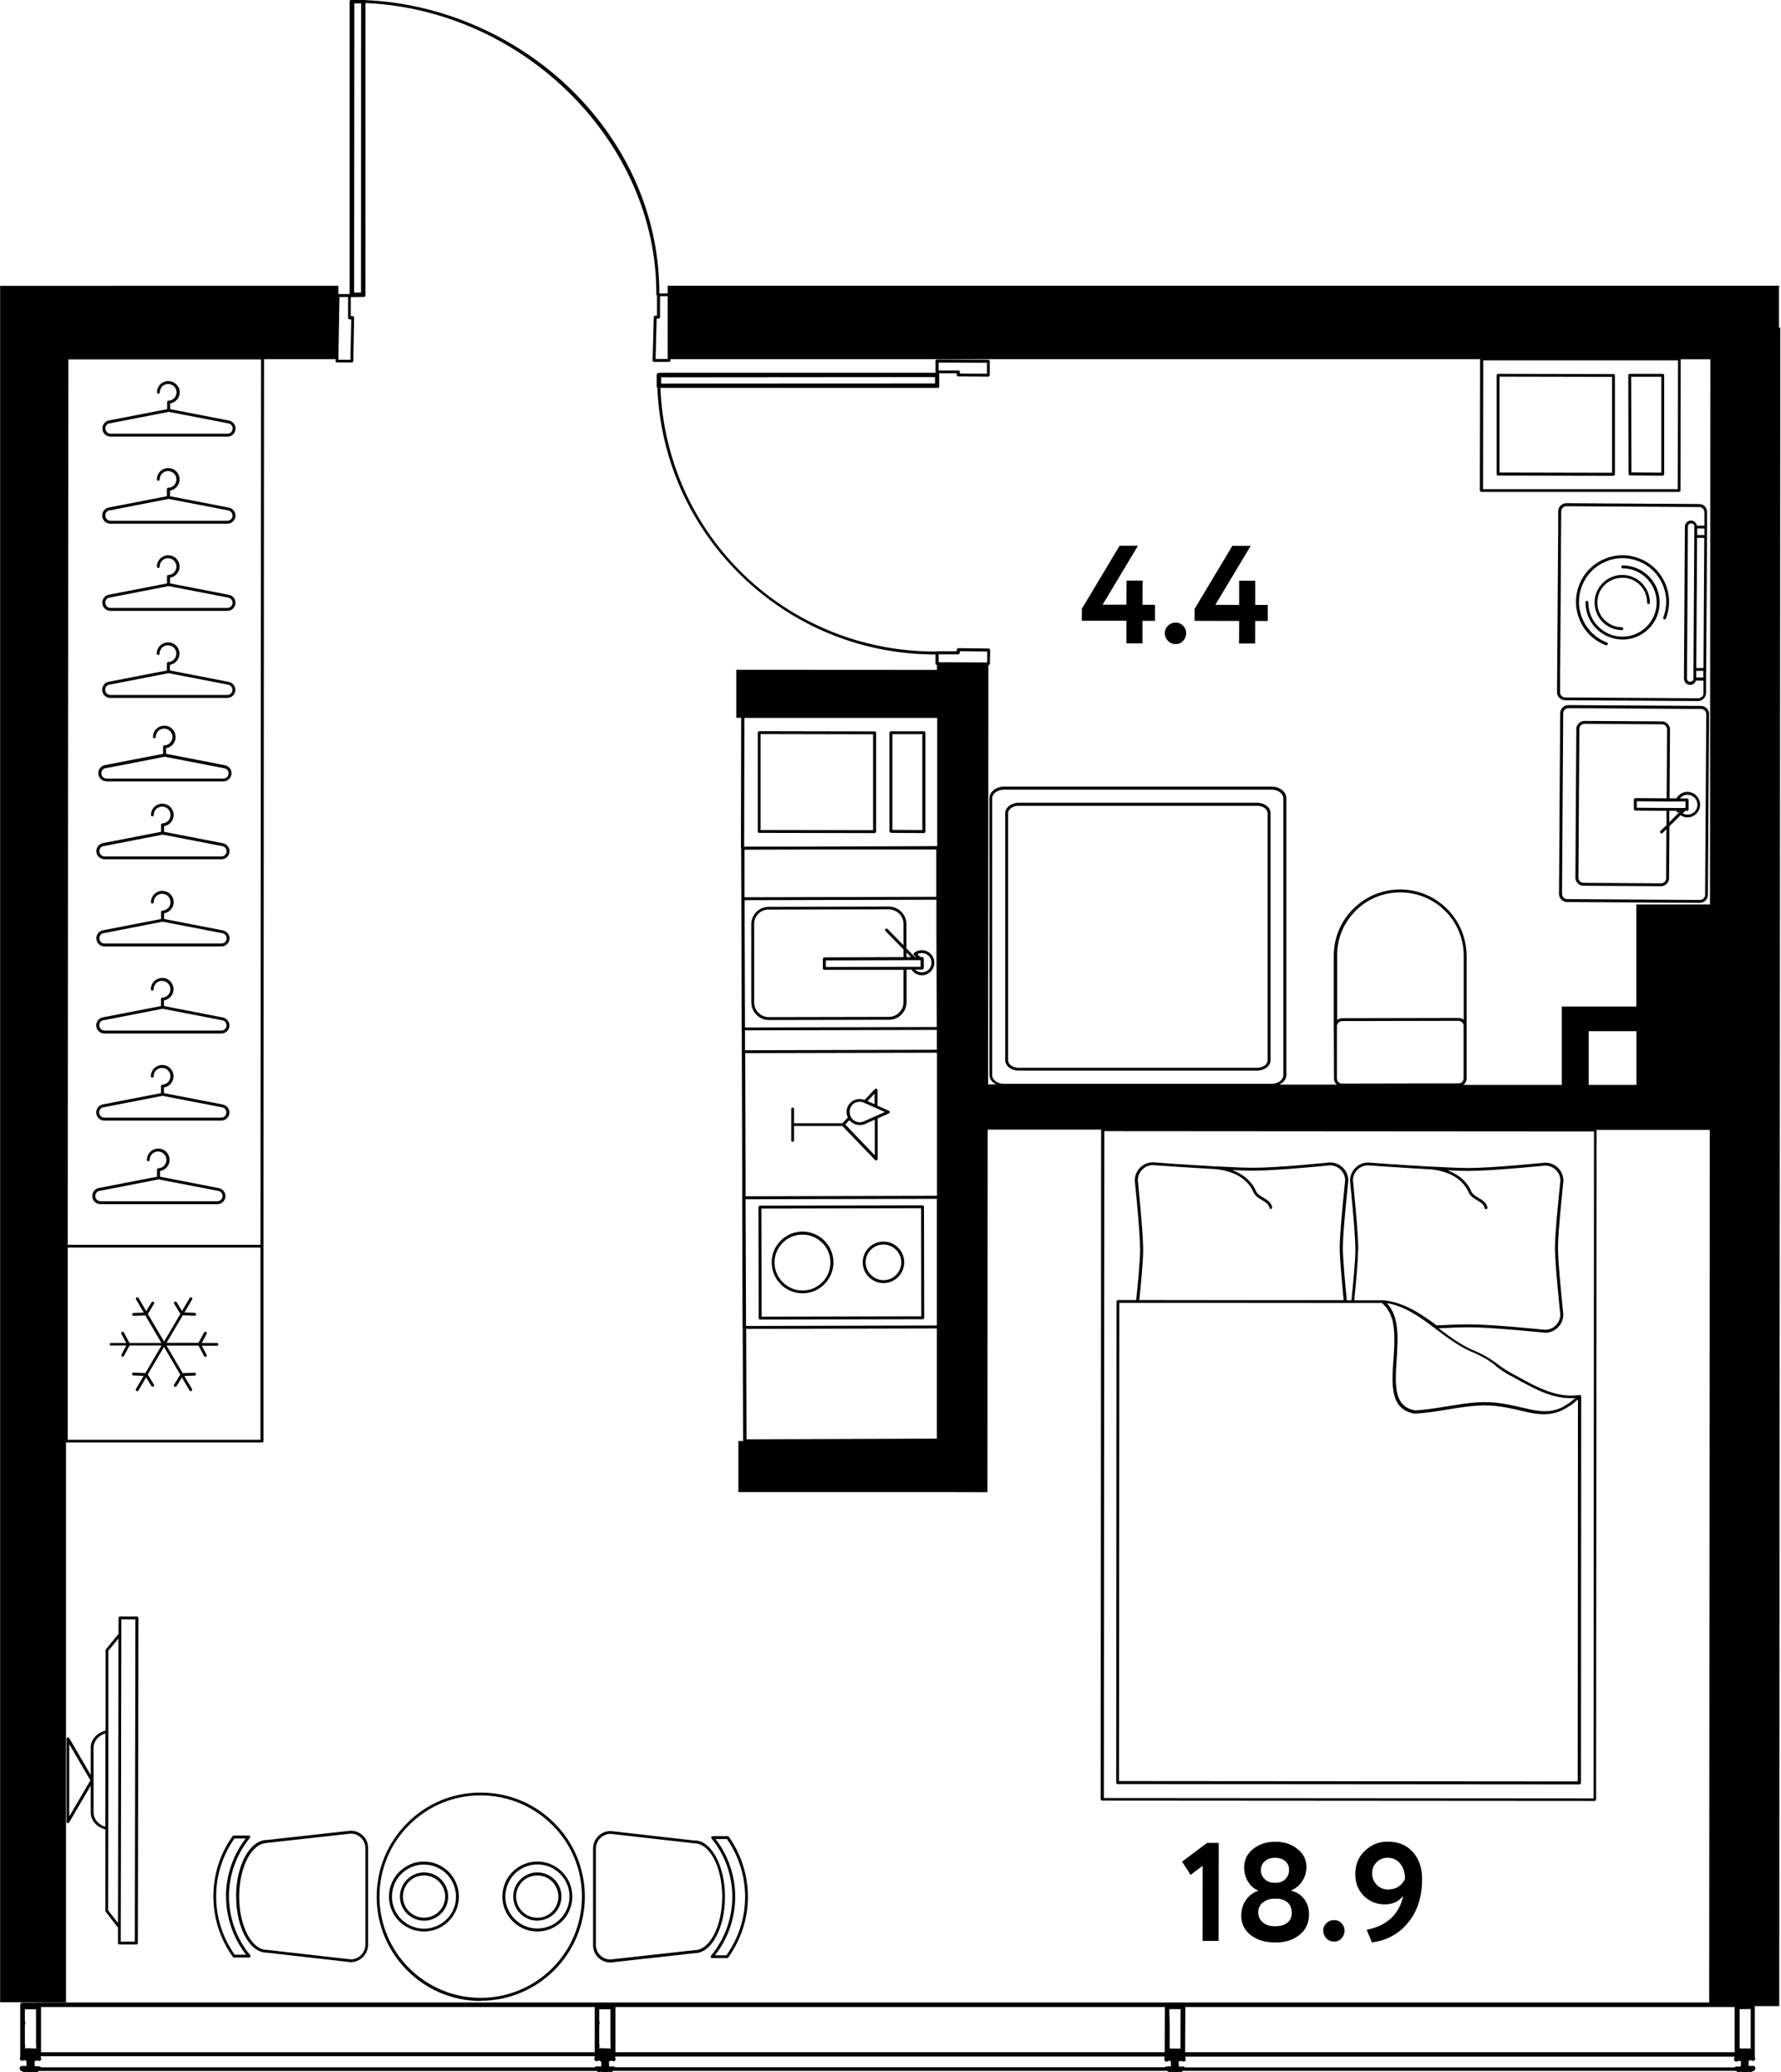 <?xml version="1.0" encoding="UTF-8"?>
<svg xmlns="http://www.w3.org/2000/svg" id="_метражи" data-name="метражи" viewBox="0 0 153.22 178.27" width="1102" height="1282">
  <path d="M65.31,71.65l9.93.02s.06-.01.09-.04.04-.06.04-.09v-8.5c0-.07-.05-.12-.12-.12l-9.93-.02s-.06.01-.09.04-.04.06-.04.09v8.5c0,.07.05.12.12.12ZM65.43,63.15l9.68.02v8.25s-9.68-.02-9.68-.02v-8.25Z"/>
  <path d="M76.65,71.65l2.83.02h0s.06-.01.09-.04.04-.06.04-.09v-8.5s-.01-.07-.04-.09-.05-.04-.09-.04h-2.84c-.07,0-.12.07-.12.13v8.48c.01.07.07.12.14.12ZM79.35,63.16v8.25l-2.58-.02v-8.23s2.58,0,2.58,0Z"/>
  <path d="M128.88,40.91l9.93.02s.06-.01.09-.04.04-.06.04-.09v-8.5c0-.07-.06-.12-.12-.12l-9.93-.02s-.06.01-.09.04-.04.06-.04.09v8.5c0,.07.06.12.12.12ZM129.01,32.4l9.68.02v8.25l-9.68-.02v-8.25Z"/>
  <path d="M140.23,40.9l2.82.02h0s.06-.01.09-.04.04-.06.04-.09v-8.5s-.01-.07-.04-.09-.05-.04-.09-.04h-2.84c-.07,0-.12.07-.12.13l.02,8.48c0,.07.06.12.12.12ZM142.93,32.41v8.25l-2.57-.02-.02-8.23h2.59Z"/>
  <path d="M153.11,24.58H57.44v.66h-.72c.01-6.51-2.68-12.73-7.58-17.53C44.41,3.09,37.97.29,31.45.01c0-.02,0-.04-.02-.06,0,0,0,0,0,0,0,0-.01-.01-.02-.02-.02-.01-.04-.02-.07-.02h-1.06c-.06,0-.11.04-.12.09-.05.01-.09.06-.09.12v25.18s-.01,0-.02,0h-.94s0-.71,0-.71H0v2.44H0v145.22h5.67v-48.17s.02.01.03.01h16.83s.06,0,.09-.03.04-.06.04-.09v-16.77s0-.02,0-.04l.05-76.26h6.15v.15s.01.07.03.09c.02.02.06.04.09.04h1.29c.07,0,.12-.05.12-.12l.07-3.74s-.01-.07-.04-.09-.06-.03-.09-.04h-.16s0-1.63,0-1.63c0,0,0,0,0,0,0,0,0,0,.01,0h0l1.13-.02s.01,0,.02,0c.02,0,.04,0,.05-.02,0,0,.01,0,.02-.01,0,0,0,0,.01-.01h0s.02-.03.02-.05c0,0,0-.02,0-.03V.26c13.67.59,25.11,12.02,25.03,25.07,0,.04.03.08.06.1v1.73s-.16,0-.16,0c-.07,0-.12.05-.12.12l-.1,3.72s.01.07.04.09.06.04.09.04h1.29c.07,0,.12-.05.12-.12v-.11h69.66l-.02,11.29s.01.06.04.09.06.04.09.04h17.01c.07,0,.12-.05.12-.12l.02-11.29h2.55l-.03,46.9h-6.34s0,8.78,0,8.78h-4.11s-2.3,0-2.3,0v6.74s-8.49,0-8.49,0c.03-.02.07-.04.1-.07.13-.13.2-.31.2-.49v-4.5s0,0,0,0v-6.07c-.02-1.52-.61-2.94-1.69-4.02-1.08-1.07-2.51-1.66-4.03-1.66h-.01c-1.53,0-2.96.6-4.03,1.67-1.08,1.08-1.67,2.5-1.67,4.02v6.07s.02,4.5.02,4.5c0,.19.07.36.2.49.02.02.04.02.06.04h-4.97c.36-.18.61-.48.61-.83v-23.81c0-.55-.57-1-1.27-1h-23.01c-.7,0-1.27.45-1.27,1v23.81c0,.34.24.63.58.81h-.69s.02-31.53.02-31.53h0v-4.13h0v-.41s.01,0,.01,0h0c.07,0,.12-.05.12-.12l.02-1.18s-.01-.07-.04-.09c-.02-.02-.05-.04-.09-.04l-2.61-.03h0s-.07.01-.09.04-.04.06-.04.09v.14s-1.69,0-1.69,0c-.02,0-.03.01-.05.02h-.11c-12.77,0-23.12-9.92-23.65-22.68h23.87s0,0,0,0c0,0,.02,0,.03,0,.02,0,.03,0,.04-.02.01,0,.02-.02.03-.03h0s.02-.04.02-.06c0,0,0-.01,0-.02v-1.05s0,0,0,0c0-.03-.01-.06-.03-.08h0s0,0,0,0h1.54s0,.15,0,.15c0,.07.06.12.12.12l2.59.02h0s.07-.01.09-.04c.02-.02.04-.06.04-.09v-1.2c0-.07-.06-.12-.13-.12l-4.41-.02h0s-.07.01-.09.04c-.02.02-.04.06-.04.09v.93s.02.06.04.08h-23.84s-.07.01-.09.04c0,0-.01.02-.02.02-.05.02-.08.06-.08.12v.99s0,.01,0,.02c0,.02.01.04.02.06,0,0,0,0,0,.01,0,0,.01.01.02.02h0s.02,0,.02,0c.25,6.2,2.85,11.98,7.33,16.28,4.48,4.3,10.36,6.67,16.57,6.67h.03v.79c0,.07.06.12.13.12h0v.42s-17.27-.01-17.27-.01v4.13s.42,0,.42,0l-.02,11.19s.01.03.02.04l.02,6.52.02,9s0,.02.01.03l.04,12.52v1.98s0,0,0,0v.93s.03,10.22.03,10.22c0,.01,0,.02.01.03l.04,9.72s.01.03.02.04h-.43s0,4.39,0,4.39h17.04s4.39.01,4.39.01l.02-31.19h9.76s-.04,57.6-.04,57.6c0,.07.06.12.12.12l42.38.03s.06-.01.09-.04.04-.06.04-.09l.04-57.6h9.74s-.05,75.07-.05,75.07h-46.62s-.04,0-.04,0h0s0,0,0,0H3.19s-.02.01-.04.01h-1.2s-.07,0-.08,0c-.08.02-.14.09-.14.17v4.24s0,0,0,0c0,0,0,0,0,0v.25s-.02.08-.02.08c-.04.06-.01.14.03.2s.14.08.21.06c.03,0,.06-.02.08-.04.03,0,.07,0,.1-.01,0,0,0,0,0,0,.03.04.09.06.14.06v.44s-.01,0-.03,0c0,0-.01,0-.02,0,0,0-.02,0-.03,0-.01,0-.03,0-.05,0-.02,0-.03,0-.05,0-.02,0-.04,0-.07,0-.03,0-.06,0-.09,0h-.07s0,0,0,0c-.05,0-.1.04-.14.08-.04.04-.05.12-.03.18,0,.03.02.06.04.08.03.07.1.13.18.11,0,.01.02.02.04.03l.05.03s.05.02.08.03h.07s.01,0,.02,0c.03,0,.07,0,.1-.03l.04-.02h0c0,.06.03.1.07.13.03.03.08.05.13.06h.24s0,0,0,0c.06,0,.11-.04.14-.08.03-.03.04-.06.04-.1.03.03.07.04.11.04h.12s.1-.04.14-.09h0s.03-.01.04-.02h47.94s.04.02.06.01c.01.01.02.02.04.03l.05.03s.05.02.08.02h.07s.01,0,.02,0c.03,0,.07,0,.1-.03l.04-.02h0c0,.06.04.1.08.13.03.03.08.05.13.06h.24s0,0,0,0c.06,0,.11-.04.14-.08.03-.03.04-.06.04-.1.03.03.07.04.11.04h.12s.1-.04.14-.09h0s.03-.01.04-.01h47.57s.02,0,.03,0h.04s.04.04.06.06c.03.01.05.02.08.03h.02s.05.02.08.02c.01,0,.03,0,.04,0,.03,0,.05-.03.07-.05,0,.05.03.09.07.12.03.03.08.05.13.06h.24s0,0,0,0c.06,0,.11-.04.14-.08.03-.03.04-.07.04-.11.02.02.03.04.04.04.03.02.06.02.09.02.01,0,.03,0,.04,0l.08-.02s.07-.04.09-.07h.01s.06,0,.09-.02h47.5s.05.02.07.02c.03.06.09.09.16.09h.12s.08-.04.11-.07c0,0,0,.02,0,.02,0,0,0,.01,0,.02,0,.09.09.17.18.17h.01l.26-.02s.02-.01.04-.02c.03,0,.05-.02.07-.04.01-.01.02-.03.03-.04,0-.02.02-.03.03-.05v-.03s.05.03.05.03c.03.02.06.03.09.03.01,0,.03,0,.04,0l.12-.03s.06-.03.08-.05h0c.06,0,.12-.02.15-.06.02-.02.03-.04.04-.07.03-.03.05-.08.05-.13,0-.06-.03-.12-.08-.15l-.05-.03c-.06-.03-.12-.04-.18,0,0,0,0,0-.01,0-.02,0-.04-.02-.06-.02-.03,0-.06,0-.09,0-.03,0-.06,0-.09.01,0,0-.02,0-.03,0v-.44s.08-.02.11-.05c.04.01.08,0,.12,0h.01s.09.06.15.06h0c.06,0,.13-.05.16-.11.02-.04.03-.09.02-.13l-.03-.08v-.28h0v-4.12s2.1,0,2.1,0l.09-144.39h-.11v-3.65ZM22.4,123.86H5.82s0-16.53,0-16.53h16.58s0,16.53,0,16.53ZM22.39,107.09H5.82s.05-76.17.05-76.17h16.58l-.05,76.17ZM30.21,27.47l-.07,3.48h-1.04s0-.03,0-.03h.02v-.9l.08-4.47h.74s0,1.8,0,1.8c0,.03.01.07.04.09s.06.03.09.04h.15ZM31.04,25.17h-.58s.02-24.88.02-24.88h.58s-.01,24.88-.01,24.88ZM144.35,42.08h-16.76s.02-11.08.02-11.08h16.76l-.02,11.08ZM116.6,78.37c1.03-1.03,2.4-1.6,3.86-1.6h.01c1.45,0,2.82.56,3.85,1.58,1.03,1.02,1.6,2.39,1.61,3.84v5.54s-.07-.05-.1-.07c-.03-.01-.05-.03-.08-.04-.08-.03-.16-.05-.25-.05h0l-10.03.02c-.09,0-.18.02-.25.05-.03.01-.05.03-.07.04-.04.02-.08.04-.11.07v-5.54c-.01-1.45.55-2.82,1.58-3.84ZM115.02,88.29c0-.06.01-.12.03-.17.01-.03.03-.05.05-.08.04-.05.08-.1.14-.13.02,0,.03-.02.04-.03.05-.02.11-.04.17-.04l10.03-.02h0c.12,0,.23.05.31.13.08.08.13.2.13.31v4.5c0,.12-.04.23-.12.31-.08.08-.2.13-.31.13l-10.03.02h0c-.24,0-.44-.2-.44-.44v-4.5ZM85.36,92.49v-23.81c0-.41.46-.75,1.02-.75h23.01c.56,0,1.02.33,1.02.75v23.81c0,.41-.46.75-1.02.75h-23.01c-.56,0-1.02-.33-1.02-.75ZM84.91,31.2v.95s-2.33-.01-2.33-.01v-.15c0-.07-.06-.12-.13-.12h-1.7s0-.68,0-.68l4.16.02ZM80.44,32.44v.55s-23.56.01-23.56.01v-.54s23.56-.02,23.56-.02ZM82.44,56.29s.07-.01.09-.04c.02-.02.04-.06.04-.09v-.14s2.36.03,2.36.03v.94s-4.18-.02-4.18-.02v-.68s1.7,0,1.7,0ZM64.14,103.66v-.49s16.46-.04,16.46-.04v10.9s-16.42.04-16.42.04l-.04-10.41ZM64.05,77.44l16.51-.04v2.8s.03,8.15.03,8.15l-16.5.04-.03-8.75v-2.2ZM64.11,90.6l16.5-.04v.04s0,5.41,0,5.41v1.18h0v5.68s-16.47.04-16.47.04v-1.76s-.03-10.57-.03-10.57ZM80.6,88.6v1.71s-16.51.04-16.51.04v-1.71s16.51-.04,16.51-.04ZM80.55,73.08v4.07s-16.5.04-16.5.04v-4.09s6.02-.02,6.02-.02h10.48ZM80.6,114.28v9.48s-16.38.06-16.38.06l-.03-9.5,16.41-.04ZM80.63,61.77v11.02s-10.6.04-10.6.04h-6.01s.02-11.07.02-11.07h16.6ZM137.1,154.71l-42.13-.03.04-57.37,42.13.03-.04,57.37ZM56.5,27.41h.16c.07,0,.12-.06.12-.13v-1.8s.66,0,.66,0v5.4h-1.04s.09-3.48.09-3.48ZM101.97,177.84s-.01-.02-.03-.03l-.02.03h-.05s0,0,0,0l.02-.05c-.06-.03-.12-.03-.18,0,0,0-.02,0-.03,0,0,0-.01,0-.02,0,0,0-.02,0-.03,0,0,0,0,0,0,0-.04-.02-.09-.01-.13,0-.02,0-.05,0-.08,0l-.02-.45s.1,0,.14-.04c.02,0,.03,0,.05,0,.02,0,.05,0,.07,0,.04.04.1.05.16.05.02,0,.04,0,.06,0,.1-.02.15-.12.13-.22l-.03-.08v-.12s47.24,0,47.24,0v.1s-.03.09-.03.09c-.02.08.04.18.11.22.03.02.06.02.09.02.05,0,.1-.02.14-.07.02,0,.03,0,.04,0,.03,0,.06.01.08,0,.03.03.08.04.13.04,0,0,0,0,.01,0l-.02.45s-.05,0-.08,0h-.02s-.02,0-.03,0c-.01,0-.03,0-.04,0-.02,0-.04,0-.06,0-.03,0-.07,0-.11,0-.07-.02-.14.01-.19.07h-47.3ZM52.93,177.84s0,0,0,0c-.04-.06-.14-.08-.21-.06h-.01s-.03-.01-.05-.01c-.04,0-.06,0-.09.01-.03,0-.06,0-.09,0-.02,0-.05,0-.08,0l-.02-.44s0,0,.01,0c.05,0,.1-.02.13-.06,0,0,.01,0,.02,0,.04.02.08.01.12,0h0c.06.05.13.06.2.03.07-.04.11-.12.09-.2l-.03-.08v-.11s47.27,0,47.27,0v.09s-.02.09-.02.09c0,.03,0,.1.01.13.02.07.08.12.15.13,0,0,.02,0,.03,0,.05,0,.1-.02.14-.06.02,0,.04,0,.06-.02,0,0,.02,0,.02,0,.01,0,.02,0,.03,0,.03.03.08.05.13.05v.44s-.03,0-.05,0c-.01,0-.02,0-.03,0,0,0,0,0-.01,0-.04-.02-.09-.02-.13,0,0,0,0,0,0,0-.04,0-.09,0-.13,0-.06,0-.12.02-.17.07h-47.3ZM3.51,177.84s0,0,0,0c-.04-.06-.13-.08-.21-.07,0,0,0,0-.01,0-.02,0-.03-.01-.05-.02-.04,0-.06,0-.09.01-.03,0-.06,0-.09,0-.02,0-.05,0-.08,0l-.02-.44s0,0,.01,0c.05,0,.1-.02.13-.06,0,0,.01,0,.02,0,.03.02.07.01.1,0,0,0,.01,0,.02,0,.05.05.14.06.2.02.08-.04.11-.12.09-.2l-.03-.08v-.11s47.66,0,47.66,0v.08s-.02.08-.02.08c-.04.06-.01.14.03.2s.14.08.21.06c.03,0,.06-.02.08-.04.03,0,.06,0,.09,0,0,0,.01,0,.02,0,.03.04.09.06.14.06l.02.44s-.03,0-.04,0c0,0-.01,0-.02,0,0,0-.02,0-.03,0-.01,0-.03,0-.04,0-.02,0-.04,0-.06,0-.02,0-.04,0-.07,0-.03,0-.06,0-.09,0h-.07c-.08-.02-.11.03-.14.08H3.51ZM150.6,176.25s0,0,0,0c-.03-.02-.06-.03-.09-.03h-.69s-.08-.01-.12,0c0,0-.02,0-.03,0v-2.29s0-.05,0-.07v-1.02s.95-.01.95-.01v3.1s0,.31,0,.31ZM149.24,176.55h-47.28s.02-3.89.02-3.89h47.26s0,3.89,0,3.89ZM101.57,176.17v.08s-.02,0-.02,0c-.03-.02-.06-.02-.09-.02h-.7s-.09,0-.13,0v-.12s0-1.99,0-1.99l-.03-1.28h.97s-.01,3.27-.01,3.27c0,.02,0,.04.01.06ZM100.2,176.55h-47.26s0-3.89,0-3.89h47.28s-.02,3.89-.02,3.89ZM52.53,175.87s-.01.05-.01.07v.17s0,.04.01.06v.08s-.02,0-.02,0c-.03-.02-.06-.03-.09-.03l-.73-.02h0s-.07.01-.09.01c-.02,0-.03,0-.05.02,0,0,0,0,0,0v-.04s.02-.06.02-.09v-.17s0-.05-.02-.08v-1.64s.03-.06.03-.09v-.17s0-.05-.03-.08v-1.02s.96,0,.96,0v1.11s0,1.92,0,1.92ZM51.17,176.55H3.52s0-3.89,0-3.89h47.64s0,3.89,0,3.89ZM3.11,175.87s-.01.05-.01.07v.17s0,.04.01.06v.08s-.02,0-.02,0c-.03-.02-.06-.03-.09-.03l-.73-.02h0s-.07.01-.09.01c-.02,0-.03,0-.05.02,0,0,0,0,0,0v-.04s.02-.06.02-.09v-.17s0-.05-.02-.08v-1.64s.03-.06.03-.09v-.17s0-.06-.03-.08v-1.02s.96,0,.96,0v1.11s0,1.92,0,1.92ZM136.68,88.71h4.11s0,4.62,0,4.62h-4.11s0-4.62,0-4.62Z"/>
  <path d="M8.99,73.92h10.05c.39,0,.7-.31.7-.69,0-.33-.24-.62-.57-.69l-5.06-.98v-.49c.49-.08.85-.51.82-1.01-.03-.52-.45-.92-.97-.92h-.03c-.53.01-.95.44-.95.97,0,.07.06.12.12.12s.12-.06.12-.12c0-.39.31-.71.7-.72.4-.01.72.29.74.68s-.27.73-.65.76h-.04c-.07,0-.12.06-.12.12v.61l-5,.97c-.33.06-.57.35-.57.69,0,.19.07.36.2.49.13.13.31.2.49.21ZM8.91,72.79l5.08-.99,5.13.99c.21.04.37.23.37.44,0,.25-.2.45-.45.45h-10.05c-.12,0-.23-.05-.32-.14s-.13-.2-.13-.32c0-.22.15-.4.37-.44Z"/>
  <path d="M8.99,81.42h10.05c.38,0,.7-.31.7-.69,0-.33-.24-.62-.57-.69l-5.06-.98v-.49c.49-.08.85-.51.82-1.01-.03-.52-.45-.92-.97-.92h-.03c-.53.01-.95.44-.95.97,0,.07.06.12.12.12s.12-.06.12-.12c0-.39.32-.71.7-.72h.02c.38,0,.7.3.72.68.02.39-.27.73-.65.76h-.04c-.07,0-.12.06-.12.12v.61s-5,.97-5,.97c-.33.06-.57.35-.57.69,0,.39.31.7.7.7ZM8.9,80.28l5.08-.99,5.14.99c.21.04.37.23.37.44,0,.25-.2.45-.45.45h-10.05c-.25,0-.45-.21-.45-.46,0-.22.15-.4.37-.44Z"/>
  <path d="M8.98,88.91h10.05c.39,0,.7-.31.7-.69,0-.33-.24-.62-.57-.69l-5.06-.98v-.49c.49-.08.85-.51.82-1.01-.03-.53-.47-.95-1-.92-.53.01-.95.44-.95.97,0,.07.06.12.12.12s.12-.06.12-.12c0-.39.31-.71.7-.72h.02c.38,0,.7.3.72.68.02.39-.27.73-.65.76h-.04c-.07,0-.12.06-.12.12v.61s-5,.97-5,.97c-.33.06-.57.35-.57.69,0,.39.31.7.7.7ZM8.9,87.77l5.08-.99,5.13.99c.21.04.37.23.37.44,0,.25-.2.45-.45.45h-10.05c-.25,0-.45-.21-.45-.46,0-.22.15-.4.37-.44Z"/>
  <path d="M8.98,96.4h10.05c.38,0,.7-.31.7-.69,0-.34-.24-.62-.57-.69l-5.06-.98v-.49c.49-.08.85-.51.82-1.01-.03-.53-.46-.94-1-.92-.53.01-.95.44-.95.97,0,.07.06.12.12.12s.12-.06.12-.12c0-.39.31-.71.7-.72h.02c.39,0,.7.3.72.68.02.39-.27.73-.65.76h-.04c-.07,0-.12.06-.12.12v.61l-5,.97c-.33.06-.57.35-.57.69,0,.39.31.7.7.7ZM8.89,95.26l5.08-.99,5.13.99c.21.04.37.22.37.44,0,.25-.2.45-.45.45h-10.05c-.25,0-.45-.21-.45-.46,0-.22.16-.4.37-.44Z"/>
  <path d="M8.64,103.59h10.05c.39,0,.7-.31.7-.69,0-.33-.24-.62-.57-.69l-5.06-.98v-.49c.49-.08.85-.51.82-1.01-.03-.52-.45-.92-.97-.92h-.03c-.53.01-.95.44-.95.97,0,.07.06.12.12.12s.12-.06.12-.12c0-.39.31-.71.7-.72h.02c.38,0,.7.3.72.68.02.39-.27.73-.65.76h-.04c-.07,0-.12.06-.12.12v.61s-5,.97-5,.97c-.33.06-.57.35-.57.69,0,.38.31.7.7.7ZM8.56,102.45l5.08-.99,5.13.99c.21.04.37.23.37.44,0,.25-.2.45-.45.45h-10.05c-.25,0-.45-.21-.45-.46,0-.22.15-.4.37-.44Z"/>
  <path d="M9.51,37.56h10.05s0,0,0,0c.19,0,.36-.07.49-.2s.2-.31.21-.49c0-.34-.24-.62-.57-.69l-5.06-.98v-.49c.49-.08.85-.51.82-1.01-.03-.53-.47-.92-1-.92-.53.01-.95.44-.95.97,0,.07.06.12.12.12s.12-.06.12-.12c0-.39.31-.71.7-.72.39,0,.72.29.74.68.02.39-.27.73-.65.76h-.04c-.07,0-.12.06-.12.12v.61l-5,.97c-.33.06-.57.35-.57.69,0,.19.07.36.2.49s.31.21.5.21ZM9.43,36.42l5.08-.99,5.13.99c.21.04.37.22.37.44,0,.12-.05.23-.13.32s-.2.13-.32.13h-10.05c-.12,0-.23-.05-.32-.14-.08-.08-.13-.2-.13-.32,0-.22.15-.4.37-.44Z"/>
  <path d="M9.5,45.05h10.05c.39,0,.7-.31.7-.69,0-.34-.24-.63-.57-.69l-5.06-.98v-.49c.49-.08.85-.51.82-1.01-.03-.52-.45-.92-.97-.92h-.03c-.53.01-.95.44-.95.97,0,.07.06.12.12.12s.12-.06.12-.12c0-.39.31-.71.7-.72.39,0,.72.29.74.68.02.39-.27.73-.65.76h-.04s-.07.01-.09.03-.04.06-.04.09v.61s-5,.97-5,.97c-.33.06-.57.35-.57.69,0,.39.31.7.7.7ZM9.42,43.91l5.08-.99,5.13.99c.21.04.37.23.37.44,0,.25-.2.45-.45.45h-10.05c-.25,0-.45-.21-.45-.46,0-.22.15-.4.37-.44Z"/>
  <path d="M9.5,52.55h10.05c.39,0,.7-.31.7-.69,0-.34-.24-.63-.57-.69l-5.06-.98v-.49c.49-.08.85-.51.82-1.01-.03-.52-.45-.92-.97-.92h-.03c-.53.01-.95.44-.95.97,0,.07.06.12.12.12s.12-.06.12-.12c0-.39.31-.71.7-.72h.02c.38,0,.7.3.72.68.02.39-.27.73-.65.76h-.04c-.07,0-.12.06-.12.12v.61l-5,.97c-.33.06-.57.35-.57.69,0,.38.31.7.7.7ZM9.42,51.41l5.08-.99,5.13.99c.21.04.37.23.37.44,0,.25-.2.45-.45.45h-10.05c-.25,0-.45-.21-.45-.46,0-.22.15-.4.37-.44Z"/>
  <path d="M9.49,60.04h10.05c.38,0,.7-.3.7-.69,0-.34-.24-.62-.57-.69l-5.06-.98v-.49c.49-.08.85-.51.82-1.01-.03-.52-.45-.92-.97-.92h-.03c-.53.01-.95.44-.95.97,0,.07.06.12.12.12s.12-.06.12-.12c0-.39.31-.71.7-.72.41,0,.72.29.74.68.02.39-.27.73-.65.76h-.04c-.07,0-.12.06-.12.12v.61l-5,.97c-.33.06-.57.35-.57.69,0,.38.31.7.7.7ZM9.41,58.9l5.08-.99,5.13.99c.21.04.37.23.37.44,0,.25-.2.45-.45.45h-10.05c-.25,0-.45-.21-.45-.46,0-.22.16-.4.37-.44Z"/>
  <path d="M9.16,67.22h10.05s0,0,0,0c.19,0,.36-.07.49-.2.13-.13.21-.31.21-.5,0-.34-.24-.62-.57-.69l-5.06-.98v-.49c.49-.08.85-.51.82-1.01-.03-.53-.47-.94-1-.92-.53.01-.95.44-.95.97,0,.07.06.12.12.12s.12-.06.12-.12c0-.39.31-.71.7-.72h.02c.38,0,.7.3.72.68.02.39-.27.73-.65.76h-.04c-.07,0-.12.06-.12.12v.61s-5,.97-5,.97c-.33.06-.57.35-.57.69,0,.39.31.7.7.7ZM9.08,66.09l5.08-.99,5.13.99c.21.04.37.22.37.44,0,.12-.05.23-.13.32-.08.08-.2.13-.32.13h-10.05c-.25,0-.45-.21-.45-.46,0-.22.15-.4.37-.44Z"/>
  <path d="M146.69,43.57c-.13-.13-.3-.21-.49-.21l-11.44-.07h0c-.18,0-.36.07-.49.2-.13.13-.21.3-.21.49v2.25s-.01,0-.01,0v.63s-.09,12.68-.09,12.68c0,.19.07.36.2.49.13.13.3.21.49.21l11.44.07h0c.18,0,.35-.07.48-.2.13-.13.21-.31.21-.49v-1.32s.01-.72.01-.72c0,0,0,0,0,0l.08-11.68v-.57s0,0,0,0v-1.27c0-.19-.06-.36-.19-.49ZM146.55,58.28h-.62s0-.27,0-.27v-.3s.62,0,.62,0v.56ZM145.77,45.33s0,0,0,0v.81s0,0,0,0l-.07,11.44s0,0,0,0v.46s0,.33,0,.33c0,.08-.03.15-.08.2-.05.05-.12.08-.2.08h0c-.08,0-.15-.03-.2-.08s-.08-.12-.08-.2l.08-13.07c0-.16.13-.28.28-.28h0c.16,0,.28.13.28.28v.02ZM145.94,57.46l.07-11.19h.62s-.07,11.2-.07,11.2h-.62ZM146.02,45.46h.62s0,.55,0,.55v.02h-.62s0-.57,0-.57ZM146.41,59.94c-.08.08-.19.13-.31.13h0l-11.44-.07c-.25,0-.44-.2-.44-.45v-2.2s.01,0,.01,0l.04-5.53.03-4.95.02-2.88c0-.12.05-.23.13-.31.08-.08.2-.13.31-.13h0l11.44.07c.25,0,.44.2.44.45v1.15s-.64,0-.64,0c-.05-.24-.25-.43-.51-.44h0c-.14,0-.27.05-.37.15-.1.1-.16.23-.16.38l-.08,13.07c0,.14.05.28.15.38.1.1.23.16.38.16h0c.14,0,.27-.05.37-.15.06-.06.1-.14.13-.22h.65s0,1.1,0,1.1c0,.12-.05.23-.13.31Z"/>
  <path d="M141.03,48.04c-1-.39-2.08-.36-3.06.08-.98.43-1.73,1.22-2.11,2.22-.38,1-.36,2.08.08,3.06.43.98,1.22,1.73,2.22,2.11.01,0,.03,0,.04,0,.05,0,.1-.03.12-.08.03-.06,0-.14-.07-.16-.94-.36-1.67-1.06-2.08-1.98s-.43-1.94-.07-2.87c.36-.94,1.06-1.67,1.98-2.08.92-.41,1.94-.43,2.87-.07.94.36,1.67,1.06,2.08,1.98s.43,1.94.07,2.87c-.03.06,0,.14.07.16.06.03.14,0,.16-.07.38-1,.36-2.08-.08-3.06-.43-.98-1.22-1.73-2.22-2.11Z"/>
  <path d="M139.61,48.64h0c-.07,0-.12.06-.12.12s.05.13.12.13c1.62.01,2.93,1.34,2.92,2.96-.01,1.61-1.33,2.92-2.94,2.92h-.02c-.79,0-1.52-.32-2.07-.87s-.85-1.3-.85-2.08c0-.07-.05-.13-.12-.13h0c-.07,0-.12.06-.12.12,0,.85.32,1.66.92,2.26s1.4.94,2.25.95h.02c1.75,0,3.18-1.42,3.19-3.17,0-.85-.32-1.66-.92-2.26s-1.4-.94-2.25-.95Z"/>
  <path d="M139.59,49.7h.01c1.17,0,2.12.97,2.11,2.14,0,.07.06.13.12.13h0c.07,0,.12-.06.12-.12,0-1.31-1.05-2.38-2.36-2.39h-.02c-1.3,0-2.37,1.06-2.38,2.36,0,.63.24,1.23.68,1.68.45.45,1.04.7,1.67.71h0c.07,0,.12-.06.12-.12s-.06-.13-.12-.13c-.57,0-1.1-.23-1.5-.63-.4-.4-.62-.94-.61-1.51,0-1.17.96-2.11,2.12-2.11Z"/>
  <path d="M146.36,60.73l-11.43-.07h0c-.18,0-.35.07-.49.2-.13.13-.21.3-.21.49l-.1,15.55c0,.18.07.36.2.49.13.13.31.21.49.21l11.43.07h0c.38,0,.69-.31.69-.69l.1-15.55c0-.19-.07-.36-.2-.49-.13-.13-.3-.21-.49-.21ZM146.7,76.98c0,.24-.2.44-.44.44h0l-11.43-.07c-.12,0-.23-.05-.31-.13-.08-.08-.13-.2-.13-.31l.1-15.55c0-.12.05-.23.13-.31.08-.08.19-.13.31-.13h0l11.43.07c.12,0,.23.05.31.13.08.08.13.2.13.32l-.1,15.55Z"/>
  <path d="M145.18,68.12h0c-.39,0-.75.22-.95.56h-.44s-.15,0-.15,0l.04-5.92c0-.19-.07-.36-.2-.49-.13-.13-.3-.21-.49-.21l-6.67-.04h0c-.18,0-.36.07-.49.2-.13.13-.21.3-.21.49l-.08,12.79c0,.19.07.36.2.49.13.13.3.21.49.21l6.67.04h0c.18,0,.36-.07.49-.2.13-.13.21-.3.21-.49l.03-4.47.96-.95c.18.12.37.19.58.19h0c.6,0,1.1-.49,1.1-1.09,0-.61-.49-1.1-1.09-1.11ZM144.29,68.94s0,0,0,0h.72s0,.57,0,.57h-.09s0,0,0,0c0,0,0,0,0,0h-.49s-.14,0-.14,0h0s-3.47-.02-3.47-.02v-.56s2.7.02,2.7.02h0s0,0,0,0h.77ZM143.35,75.55c0,.12-.05.23-.13.31s-.19.13-.31.13h0l-6.67-.04c-.12,0-.23-.05-.31-.13-.08-.08-.13-.2-.13-.32l.08-12.79c0-.12.05-.23.13-.31s.2-.13.31-.13h0l6.67.04c.12,0,.23.05.31.13.08.08.13.2.13.32l-.04,5.92-2.69-.02h0s-.06.01-.09.04-.04.05-.04.09v.81c0,.07.05.13.12.13l2.69.02v1.23s-.52.5-.52.5c-.05.05-.05.13,0,.18.02.02.06.04.09.04s.06-.01.09-.04l.33-.33-.03,4.22ZM143.64,69.75h.58s.04.08.06.11c.02.03.05.05.09.05h.01s.06-.01.09-.04l.12-.12h.02s-.99.98-.99.98v-.98ZM145.18,70.08h0c-.14,0-.28-.04-.41-.11l.05-.05.16-.16h.17s0,0,0,0c.03,0,.06-.01.09-.04s.04-.05.04-.09v-.81s0-.07-.03-.09-.05-.04-.09-.04h-.63c.16-.2.4-.32.66-.32h0c.47,0,.85.39.85.86,0,.47-.38.85-.85.85Z"/>
  <path d="M96.18,153.48l39.72.03c.07,0,.12-.06.12-.12l.02-33.26s-.01-.02-.02-.03c0-.01,0-.02,0-.03-.01-.03-.04-.05-.06-.06,0,0,0,0,0,0,0,0,0,0,0,0-.02,0-.04-.01-.06,0-1.92.28-3.58-.63-5.19-1.51l-.25-.14c-.79-.4-1.21-.71-1.62-1.01-.47-.35-.91-.67-1.85-1.09-1.18-.46-2.21-1.23-3.22-1.99,1.15-.06,1.99-.09,2.52-.09h.02c2.13,0,6.57.47,6.62.47,0,0,0,0,.01,0,.86,0,1.56-.7,1.56-1.57,0-.04-.46-4.32-.46-5.74s.47-5.7.47-5.76c0-.86-.7-1.56-1.57-1.56-.04,0-4.48.46-6.61.46h0c-.71,0-1.91-.05-3.19-.12-.02,0-.04,0-.06,0,0,0,0,0-.01,0-2.52-.14-5.32-.34-5.36-.35h0c-.42,0-.81.16-1.1.46-.29.29-.46.68-.46,1.11,0,.04.47,4.49.46,5.97,0,.93-.21,3.05-.34,4.31h-.4c-.13-1.33-.34-3.57-.34-4.54,0-1.42.47-5.7.47-5.76,0-.86-.7-1.56-1.57-1.56h0s-4.48.46-6.61.46h0c-.71,0-1.91-.05-3.19-.12-.02,0-.04,0-.06,0,0,0-.01,0-.02,0-2.52-.14-5.31-.34-5.36-.35h0c-.86,0-1.56.7-1.56,1.57,0,.04.47,4.49.46,5.97,0,.93-.21,3.05-.34,4.31h-1.56s-.06.01-.09.04-.04.06-.04.09l-.03,41.4c0,.07.06.12.12.12ZM128.69,117.52c.41.31.84.63,1.65,1.03l.25.14c1.53.84,3.1,1.71,4.94,1.58-.07.06-.13.12-.2.17-.1.08-.19.16-.29.23-.12.08-.23.15-.34.22-.09.05-.18.11-.27.16-.11.06-.22.1-.33.14-.08.03-.17.07-.25.09-.11.03-.22.05-.33.07-.08.01-.16.03-.24.04-.12.01-.23.01-.35.01-.07,0-.15,0-.22,0-.13,0-.25-.02-.38-.04-.07,0-.13-.01-.2-.02-.15-.02-.31-.05-.46-.09-.05,0-.09-.02-.14-.03-.2-.04-.41-.09-.63-.14-.64-.15-1.36-.32-2.18-.41-.32-.03-.63-.05-.94-.05-.02,0-.04,0-.06,0-.1,0-.2,0-.3.01-.22,0-.45.02-.67.04-.13.01-.25.02-.38.04-.21.02-.42.05-.63.08-.11.02-.23.03-.34.05-.3.05-.59.09-.88.14-.92.15-1.87.31-2.78.35-1.85-.33-1.72-2.2-1.58-4.36.02-.23.03-.46.04-.7,0-.09,0-.17.01-.25,0-.15.01-.31.02-.46,0-.09,0-.19,0-.28,0-.14,0-.28,0-.42,0-.1-.01-.19-.02-.28,0-.13-.02-.26-.03-.39-.01-.09-.03-.19-.04-.28-.02-.12-.04-.24-.07-.36-.02-.09-.05-.18-.08-.26-.03-.11-.07-.22-.12-.33-.04-.08-.07-.16-.12-.24-.05-.1-.11-.2-.18-.29-.05-.07-.1-.15-.16-.22-.03-.03-.05-.07-.08-.11,1.63.3,2.92,1.26,4.27,2.28,1.02.77,2.08,1.56,3.29,2.03.91.41,1.34.73,1.79,1.07ZM116.86,107.53c0-1.49-.46-5.95-.46-5.98,0-.35.14-.68.38-.92.25-.25.58-.38.92-.38h0s2.91.21,5.45.35c.98.1,2.61.51,3.25,2.07.16.27.43.43.69.59.31.19.58.35.64.66.01.06.06.1.12.1,0,0,.01,0,.02,0,.07-.01.11-.08.1-.14-.08-.42-.42-.63-.76-.83-.25-.15-.48-.29-.6-.49-.36-.88-1.08-1.51-2.07-1.88.71.03,1.34.05,1.78.05h0c2.14,0,6.59-.46,6.62-.46.72,0,1.31.59,1.31,1.29,0,.04-.47,4.33-.47,5.77s.46,5.73.46,5.76c0,.72-.58,1.3-1.3,1.31-.2-.02-4.53-.47-6.63-.47h-.02c-.56,0-1.44.03-2.69.09-1.39-1.03-2.78-1.96-4.54-2.16h-.28s-2.27,0-2.27,0c.13-1.27.33-3.38.33-4.31ZM98.02,111.83c.13-1.27.33-3.38.33-4.31,0-1.49-.46-5.95-.46-5.98,0-.72.59-1.31,1.3-1.31h0s2.91.21,5.45.35c.98.11,2.61.51,3.24,2.07.16.27.43.43.69.59.31.19.58.35.64.66.01.06.06.1.12.1,0,0,.01,0,.02,0,.07-.01.11-.08.1-.14-.08-.42-.42-.63-.76-.83-.25-.15-.48-.29-.6-.49-.36-.87-1.08-1.51-2.07-1.88.71.03,1.34.05,1.78.05h0c2.14,0,6.59-.46,6.62-.46.72,0,1.31.59,1.31,1.29,0,.04-.47,4.34-.47,5.77,0,.97.21,3.2.34,4.54h-8.9s-8.71-.01-8.71-.01ZM96.33,112.08h5.71s13.72.01,13.72.01c0,0,0,0,0,0h.62s0,0,0,0h2.52c.08.07.15.15.21.22.06.07.13.13.19.2.06.09.11.18.16.27.04.08.1.15.14.24.04.1.07.2.11.31.03.09.07.17.09.26.03.11.04.22.06.34.02.1.04.19.05.29.01.12.02.24.03.36,0,.1.02.2.02.3,0,.13,0,.27,0,.41,0,.1,0,.19,0,.29,0,.15-.01.31-.02.46,0,.08,0,.16-.01.24-.01.24-.03.47-.05.71-.15,2.19-.28,4.25,1.81,4.62.95-.04,1.91-.2,2.84-.35,1.35-.22,2.75-.46,4.14-.31.81.09,1.52.25,2.15.4.19.04.38.09.56.13.07.02.15.03.22.04.12.02.23.05.35.07.08.01.16.02.24.03.11.01.22.03.32.03.08,0,.16.01.24.01.04,0,.08,0,.11,0,.12,0,.25,0,.37-.02.02,0,.04,0,.05,0,.16-.02.32-.05.48-.09.04-.01.08-.02.12-.03.17-.05.35-.12.52-.2.04-.02.07-.04.11-.06.17-.09.34-.19.52-.3.02-.02.04-.03.07-.04.19-.13.39-.29.59-.47.02-.02.04-.03.07-.05l-.02,32.85-39.47-.03.03-41.15Z"/>
  <path d="M9.56,115.75h1.3s-.42.78-.42.78c-.03.06,0,.14.05.17.02,0,.04.01.06.01.04,0,.09-.02.11-.07l.48-.89h2.75s-1.39,2.37-1.39,2.37l-1.02-.04c-.06,0-.13.05-.13.12s.05.13.12.13l.88.03-.66,1.13c-.04.06-.02.14.04.17.02.01.04.02.06.02.04,0,.08-.02.11-.06l.66-1.13.46.75s.06.06.11.06c.02,0,.04,0,.06-.02.06-.04.08-.11.04-.17l-.53-.87,1.4-2.37,1.4,2.38-.53.87c-.04.06-.02.14.04.17.02.01.04.02.06.02.04,0,.08-.02.11-.06l.46-.75.66,1.12s.06.06.11.06c.02,0,.04,0,.06-.02.06-.03.08-.11.04-.17l-.66-1.12.88-.03c.07,0,.12-.06.12-.13,0-.07-.06-.12-.12-.12h0l-1.02.04-1.39-2.37h2.75s.48.9.48.9c.02.04.07.07.11.07.02,0,.04,0,.06-.01.06-.03.08-.11.05-.17l-.42-.78h1.31c.07,0,.12-.05.12-.12s-.06-.12-.12-.12h-1.31s.42-.78.42-.78c.03-.06,0-.14-.05-.17-.06-.03-.14-.01-.17.05l-.48.89h-2.75s1.4-2.37,1.4-2.37l1.02.04h0c.07,0,.12-.05.12-.12,0-.07-.05-.13-.12-.13l-.88-.03.66-1.12c.04-.06.02-.14-.04-.17-.06-.04-.14-.02-.17.04l-.66,1.12-.46-.75c-.04-.06-.11-.08-.17-.04-.06.04-.08.11-.04.17l.53.87-1.4,2.38-1.4-2.37.53-.87c.04-.06.02-.14-.04-.17-.06-.04-.13-.02-.17.04l-.46.75-.66-1.13c-.04-.06-.11-.08-.17-.04-.06.03-.08.11-.04.17l.66,1.13-.88.03c-.07,0-.12.06-.12.13,0,.07.06.12.12.12h0l1.01-.04,1.39,2.37h-2.75s-.48-.9-.48-.9c-.03-.06-.11-.08-.17-.05-.06.03-.08.11-.05.17l.42.78h-1.3c-.07,0-.12.05-.12.12s.06.12.12.12Z"/>
  <path d="M79.49,103.81c0-.07-.06-.12-.12-.12l-13.99.03s-.07.01-.09.04-.04.05-.04.09l.02,9.55c0,.07.06.12.12.12l13.99-.03s.07-.01.09-.04.04-.05.04-.09l-.02-9.55ZM65.52,113.27l-.02-9.3,13.74-.03.02,9.3-13.74.03Z"/>
  <path d="M69.04,105.95h0c-.71,0-1.38.28-1.88.78-.5.5-.78,1.17-.77,1.88,0,1.46,1.19,2.65,2.66,2.65h0c1.46,0,2.65-1.2,2.65-2.66,0-1.46-1.19-2.65-2.66-2.65ZM69.04,111.02h0c-1.32,0-2.4-1.08-2.41-2.4,0-.64.25-1.25.7-1.7.45-.46,1.06-.71,1.7-.71h0c.64,0,1.24.25,1.7.7.46.45.71,1.06.71,1.7,0,1.33-1.07,2.41-2.4,2.41Z"/>
  <path d="M76,106.81h0c-.48,0-.92.19-1.26.53-.34.34-.52.79-.52,1.26,0,.98.8,1.78,1.79,1.78h0c.48,0,.92-.19,1.26-.53.34-.34.52-.79.52-1.26,0-.98-.8-1.78-1.79-1.78ZM77.09,109.68c-.29.29-.67.45-1.08.45h0c-.84,0-1.53-.69-1.54-1.53,0-.85.69-1.54,1.53-1.54h0c.84,0,1.53.69,1.54,1.53,0,.41-.16.8-.45,1.09Z"/>
  <path d="M68.07,98.11c0,.07.06.12.12.12s.12-.06.12-.12v-1.24s4.16,0,4.16,0l2.81,2.92s.06.04.09.04c.02,0,.03,0,.05,0,.05-.02.08-.07.08-.12v-3.49s.98-.44.98-.44c.04-.02.07-.07.07-.11s-.03-.09-.07-.11l-.99-.44v-1.34c0-.05-.03-.1-.08-.12-.05-.02-.1,0-.14.03l-.89.94c-.47-.19-1-.05-1.32.35-.26.34-.3.78-.12,1.16l-.47.49h-4.16s0-1.23,0-1.23c0-.07-.06-.12-.12-.12s-.12.06-.12.12v2.72ZM75.24,94.08v.91s-.61-.27-.61-.27l.61-.64ZM73.26,95.12c.17-.22.43-.34.7-.34.12,0,.24.02.36.08l1.81.8-.81.36s0,0,0,0l-1,.45c-.37.17-.8.06-1.05-.26-.02-.02-.03-.05-.04-.08,0-.01-.01-.03-.02-.04,0,0,0,0,0,0-.17-.31-.16-.68.06-.97ZM73.07,96.36s0,0,0,0c.07.09.16.16.25.23.02.02.05.03.07.04.09.05.18.09.28.12,0,0,.02,0,.03,0,.09.02.18.03.27.03.01,0,.03,0,.04,0,.14,0,.28-.03.42-.09l.83-.37v3.07s-2.54-2.65-2.54-2.65l.36-.38Z"/>
  <path d="M64.64,86.24c0,.41.16.79.45,1.07.29.29.67.44,1.07.44h0l10.32-.02c.41,0,.79-.16,1.07-.45s.44-.67.44-1.07v-2.8s.42,0,.42,0c.2.3.53.49.89.49.6,0,1.08-.49,1.08-1.08,0-.6-.49-1.08-1.08-1.08h0c-.24,0-.47.08-.66.24-.03.02-.04.05-.05.09,0,.04.01.07.04.1l.18.18h-.08s-.13-.13-.13-.13c0,0,0,0,0,0l-.62-.63v-2.09c0-.84-.69-1.51-1.52-1.51h0l-10.32.02c-.84,0-1.52.68-1.51,1.52v6.72ZM77.86,82.6s0,0,0,0h.56s0,0,0,0h.26s0,0,0,0h.43s0,0,0,0h.09v.57s-1.29,0-1.29,0l-6.86.02v-.57s6.81-.02,6.81-.02ZM78.92,82.09c.12-.07.25-.1.39-.1h0c.22,0,.43.09.59.24s.24.37.24.59c0,.46-.37.83-.83.83-.22,0-.43-.09-.58-.24h.61s.07-.02.09-.04.04-.05.04-.09v-.82s-.02-.07-.04-.09h0s-.05-.04-.09-.04h-.17s-.25-.25-.25-.25ZM78.36,82.32s0,.02-.01.02h-.36s0-.4,0-.4l.37.38ZM66.14,78.25l10.32-.02h0c.7,0,1.27.57,1.27,1.26v1.83s-1.37-1.4-1.37-1.4c-.05-.05-.13-.05-.18,0-.05.05-.05.13,0,.18l1.55,1.58v.66s-6.81.02-6.81.02c-.03,0-.07.01-.09.04s-.04.05-.04.09v.82c0,.07.06.12.13.12h6.81s0,2.78,0,2.78c0,.34-.13.66-.37.9-.24.24-.56.37-.9.37l-10.32.02h0c-.34,0-.65-.13-.89-.37-.24-.24-.37-.56-.37-.9v-6.72c-.02-.7.55-1.27,1.25-1.27Z"/>
  <path d="M10.26,167.28h1.46s.06,0,.09-.03.04-.06.04-.09l.05-27.97s-.01-.06-.04-.09-.06-.04-.09-.04h-1.46c-.07,0-.12.05-.12.12v1.37s-1.08,1.33-1.08,1.33c-.02.02-.03.05-.03.08v6.92c-.75.18-1.28.77-1.28,1.45v2.37s-1.85-3.17-1.85-3.17c-.03-.05-.08-.07-.14-.06-.05.01-.09.06-.09.12v7.13c-.01.06.03.11.08.12.01,0,.02,0,.03,0,.04,0,.08-.02.11-.06l1.86-3.17v2.32c0,.68.52,1.27,1.26,1.45v6.98s0,.05.01.08l1.07,1.39v1.32c0,.07.05.12.12.12ZM5.95,156.26v-6.21s1.82,3.11,1.82,3.11l-1.82,3.1ZM11.64,139.31l-.05,27.72h-1.21s.02-9.83.02-9.83l.03-16.6s0,0,0,0v-1.29s1.22,0,1.22,0ZM9.05,157.15c-.59-.17-1.01-.67-1.01-1.21v-5.62c.01-.54.44-1.03,1.02-1.2v3.64s-.01,4.39-.01,4.39ZM9.29,164.33l.02-12.14v-3.22s0,0,0,0v-6.96s.87-1.05.87-1.05v4.76s-.04,19.71-.04,19.71l-.85-1.1Z"/>
  <path d="M87.63,92.1h20.53c.63,0,1.15-.4,1.15-.9v-21.24c0-.5-.51-.9-1.15-.9h-20.53c-.63,0-1.15.41-1.15.9v21.24c0,.5.51.9,1.15.9ZM86.73,69.97c0-.36.4-.65.9-.65h20.53c.5,0,.9.29.9.65v21.24c0,.36-.4.65-.9.65h-20.53c-.5,0-.9-.29-.9-.65v-21.24Z"/>
  <polygon points="104.84 166.97 104.85 158.54 103.85 158.54 101.7 160.15 102.43 161.29 103.47 160.51 103.46 166.97 104.84 166.97"/>
  <path d="M107.19,163.46c-.26.38-.4.83-.4,1.34,0,.7.28,1.26.83,1.68.54.42,1.24.62,2.09.63.85,0,1.54-.21,2.08-.65.55-.43.83-1.02.83-1.78,0-.52-.14-.96-.43-1.33-.29-.36-.65-.59-1.09-.69v-.04c.39-.17.71-.43.94-.8.24-.36.35-.76.36-1.18,0-.65-.26-1.18-.78-1.58-.51-.42-1.15-.62-1.91-.62-.75,0-1.38.21-1.9.62-.51.41-.77.94-.77,1.58,0,.46.11.87.33,1.23.22.36.51.61.86.76v.04c-.43.14-.78.41-1.04.79ZM108.82,160.12c.22-.2.5-.3.86-.3s.66.09.89.28c.22.19.34.45.33.79,0,.3-.1.55-.31.76-.21.21-.46.32-.77.32h-.23c-.31,0-.57-.11-.79-.32-.21-.21-.32-.47-.32-.76,0-.31.11-.57.33-.77ZM108.66,163.67c.26-.22.58-.33.96-.33h.2c.39,0,.71.11.95.32s.36.5.37.87c0,.36-.11.65-.37.86-.25.22-.62.32-1.09.32-.43,0-.78-.11-1.04-.34-.26-.22-.39-.51-.39-.85s.13-.64.4-.86Z"/>
  <path d="M115.42,166.75c.17-.19.26-.41.26-.68,0-.23-.09-.44-.26-.62-.17-.18-.38-.27-.62-.27-.28,0-.51.09-.69.27-.18.18-.27.39-.27.62,0,.26.09.49.27.68.18.19.41.28.69.28.24,0,.45-.09.62-.28Z"/>
  <path d="M117.58,166.01l.45,1.09c1.26-.16,2.29-.71,3.09-1.67.82-.98,1.23-2.24,1.23-3.79,0-.96-.27-1.73-.8-2.32-.53-.59-1.25-.89-2.17-.89-.73,0-1.37.25-1.93.77-.57.52-.85,1.2-.85,2.03,0,.75.24,1.37.73,1.86s1.1.74,1.8.74c.7,0,1.23-.25,1.6-.75-.35,1.61-1.4,2.58-3.13,2.93ZM119.45,162.55c-.42,0-.75-.14-1.01-.41-.26-.27-.39-.6-.39-1,0-.36.12-.67.37-.92.25-.26.56-.4.95-.4.46,0,.83.17,1.1.51.27.34.41.77.41,1.3-.29.61-.77.91-1.43.91Z"/>
  <polygon points="96.32 46.95 93.07 52.38 93.07 53.4 96.91 53.4 96.91 55.35 98.29 55.35 98.29 53.41 99.37 53.41 99.37 52.03 98.29 52.03 98.3 49.95 96.92 49.95 96.91 52.02 94.86 52.02 97.9 46.95 96.32 46.95"/>
  <path d="M101.79,55.13c.17-.19.26-.41.26-.68,0-.23-.09-.44-.26-.62-.17-.18-.38-.27-.62-.27-.28,0-.51.09-.69.27-.18.18-.27.39-.27.62,0,.26.09.49.27.68s.41.28.69.28c.24,0,.45-.09.62-.28Z"/>
  <polygon points="106.02 46.96 102.77 52.39 102.77 53.41 106.61 53.42 106.6 55.36 107.98 55.36 107.99 53.42 109.07 53.42 109.07 52.04 107.99 52.04 107.99 49.96 106.61 49.96 106.61 52.04 104.56 52.03 107.6 46.96 106.02 46.96"/>
  <path d="M35.4,160.34c-.84.33-1.49,1-1.78,1.84-.29.84-.19,1.77.27,2.53.57.93,1.56,1.45,2.58,1.45.53,0,1.07-.14,1.55-.43.76-.46,1.28-1.23,1.42-2.11.14-.88-.13-1.78-.72-2.46-.81-.93-2.17-1.26-3.32-.82ZM39.2,163.58c-.12.81-.6,1.51-1.3,1.94h0c-1.3.79-3,.37-3.79-.93-.42-.7-.51-1.54-.25-2.32s.86-1.39,1.63-1.69c.31-.12.64-.18.96-.18.78,0,1.55.33,2.08.93.55.63.79,1.45.66,2.26Z"/>
  <path d="M35.4,161.39c-.98.59-1.29,1.87-.7,2.84.29.47.74.81,1.28.94.17.04.33.06.5.06.37,0,.74-.1,1.07-.3.47-.29.81-.74.94-1.28.13-.54.05-1.09-.24-1.57-.59-.98-1.87-1.29-2.84-.7ZM38.24,163.59c-.12.47-.41.87-.82,1.12h0c-.42.25-.91.33-1.38.21-.47-.12-.87-.41-1.12-.82-.52-.86-.25-1.98.61-2.5.29-.18.62-.26.94-.26.62,0,1.22.31,1.56.88.25.42.33.91.21,1.38Z"/>
  <path d="M45.25,166c.32.11.65.16.97.16.54,0,1.08-.15,1.56-.43h0c1.42-.86,1.88-2.71,1.02-4.13-.46-.76-1.23-1.28-2.11-1.42-.88-.14-1.78.12-2.46.72-.93.81-1.26,2.17-.82,3.32.33.84,1,1.49,1.84,1.78ZM44.39,161.09c.52-.45,1.17-.7,1.84-.7.14,0,.28.01.42.03.81.12,1.51.6,1.94,1.3.79,1.3.37,3-.93,3.79-.7.42-1.55.51-2.32.25-.77-.26-1.39-.86-1.69-1.63-.41-1.05-.1-2.3.75-3.04Z"/>
  <path d="M46.23,165.22c.37,0,.73-.1,1.07-.3h0c.98-.59,1.29-1.87.7-2.84-.29-.47-.74-.81-1.28-.94-.54-.13-1.09-.05-1.57.24-.47.29-.81.74-.94,1.28s-.05,1.09.24,1.57c.39.64,1.07,1,1.77,1ZM44.45,162.72c.12-.47.41-.87.82-1.12.29-.17.61-.26.94-.26.15,0,.29.02.44.05.47.12.87.41,1.12.83.52.86.24,1.98-.61,2.5-.86.52-1.98.24-2.5-.62-.25-.42-.33-.91-.21-1.38Z"/>
  <path d="M41.35,172.12c4.94,0,8.96-4.02,8.96-8.96,0-2.39-.93-4.64-2.63-6.33-1.69-1.69-3.94-2.62-6.33-2.62h0c-2.39,0-4.64.93-6.33,2.63-1.69,1.69-2.62,3.94-2.62,6.34,0,4.94,4.02,8.96,8.96,8.96h0ZM32.64,163.16c0-2.33.9-4.51,2.55-6.16s3.83-2.55,6.16-2.55h0c2.32,0,4.51.91,6.16,2.55,1.65,1.64,2.55,3.83,2.55,6.16,0,4.8-3.9,8.71-8.71,8.71h0c-4.8,0-8.71-3.91-8.71-8.71Z"/>
  <path d="M20.31,163.13c0,1.28.26,2.49.74,3.4.5.93,1.16,1.45,1.87,1.45l7.24.82h0c.4,0,.78-.16,1.06-.44.28-.28.44-.66.44-1.06v-8.31c.01-.4-.14-.78-.43-1.06-.28-.28-.66-.44-1.06-.44,0,0,0,0-.01,0l-7.22.8h0c-1.45,0-2.63,2.17-2.64,4.84ZM22.96,158.54h0l7.22-.8c.33,0,.64.13.88.37.24.24.37.55.37.89v8.31c-.01.33-.14.65-.38.88-.24.24-.55.37-.87.37l-7.24-.82c-.62,0-1.21-.47-1.66-1.32-.46-.88-.72-2.04-.71-3.28,0-2.53,1.08-4.59,2.4-4.59Z"/>
  <path d="M20.1,157.91s-.08.02-.1.05c-1.08,1.52-1.65,3.31-1.65,5.17,0,1.88.58,3.69,1.68,5.22.02.03.06.05.1.05h1.3s.09-.03.11-.07.01-.1-.02-.13c-1.18-1.42-1.83-3.22-1.83-5.07,0-1.83.64-3.61,1.8-5.02.03-.04.04-.09.02-.13-.02-.04-.06-.07-.11-.07h-1.3ZM19.44,163.13c0,1.82.61,3.59,1.72,5.03h-.98c-1.04-1.49-1.6-3.22-1.59-5.03,0-1.78.54-3.5,1.57-4.97h.97c-1.09,1.42-1.69,3.17-1.7,4.97Z"/>
  <path d="M59.77,158.34l-7.23-.82s0,0-.02,0c-.4,0-.78.16-1.06.44s-.44.66-.44,1.06v8.31c-.01.83.66,1.5,1.5,1.5l7.22-.8h0c.72,0,1.39-.51,1.88-1.45.48-.91.75-2.11.75-3.4,0-2.67-1.18-4.85-2.61-4.85ZM61.41,166.46c-.45.85-1.04,1.31-1.68,1.31l-7.22.8c-.69,0-1.25-.56-1.25-1.25v-8.31c0-.33.14-.65.38-.88s.55-.36.88-.37l7.23.82c1.31,0,2.38,2.06,2.38,4.6,0,1.24-.26,2.41-.72,3.28Z"/>
  <path d="M61.16,168.25s-.04.09-.02.13.06.07.11.07h1.3s.08-.02.1-.05c1.1-1.54,1.69-3.34,1.69-5.22,0-1.86-.57-3.65-1.64-5.17-.02-.03-.06-.05-.1-.05h-1.3s-.09.03-.11.07c-.02.04-.01.1.02.13,1.16,1.41,1.79,3.2,1.79,5.02,0,1.85-.66,3.65-1.84,5.07ZM61.57,158.21h.97c1.02,1.47,1.56,3.19,1.56,4.98,0,1.81-.56,3.54-1.61,5.02h-.98c1.12-1.43,1.73-3.2,1.74-5.02,0-1.8-.59-3.55-1.68-4.97Z"/>
</svg>
